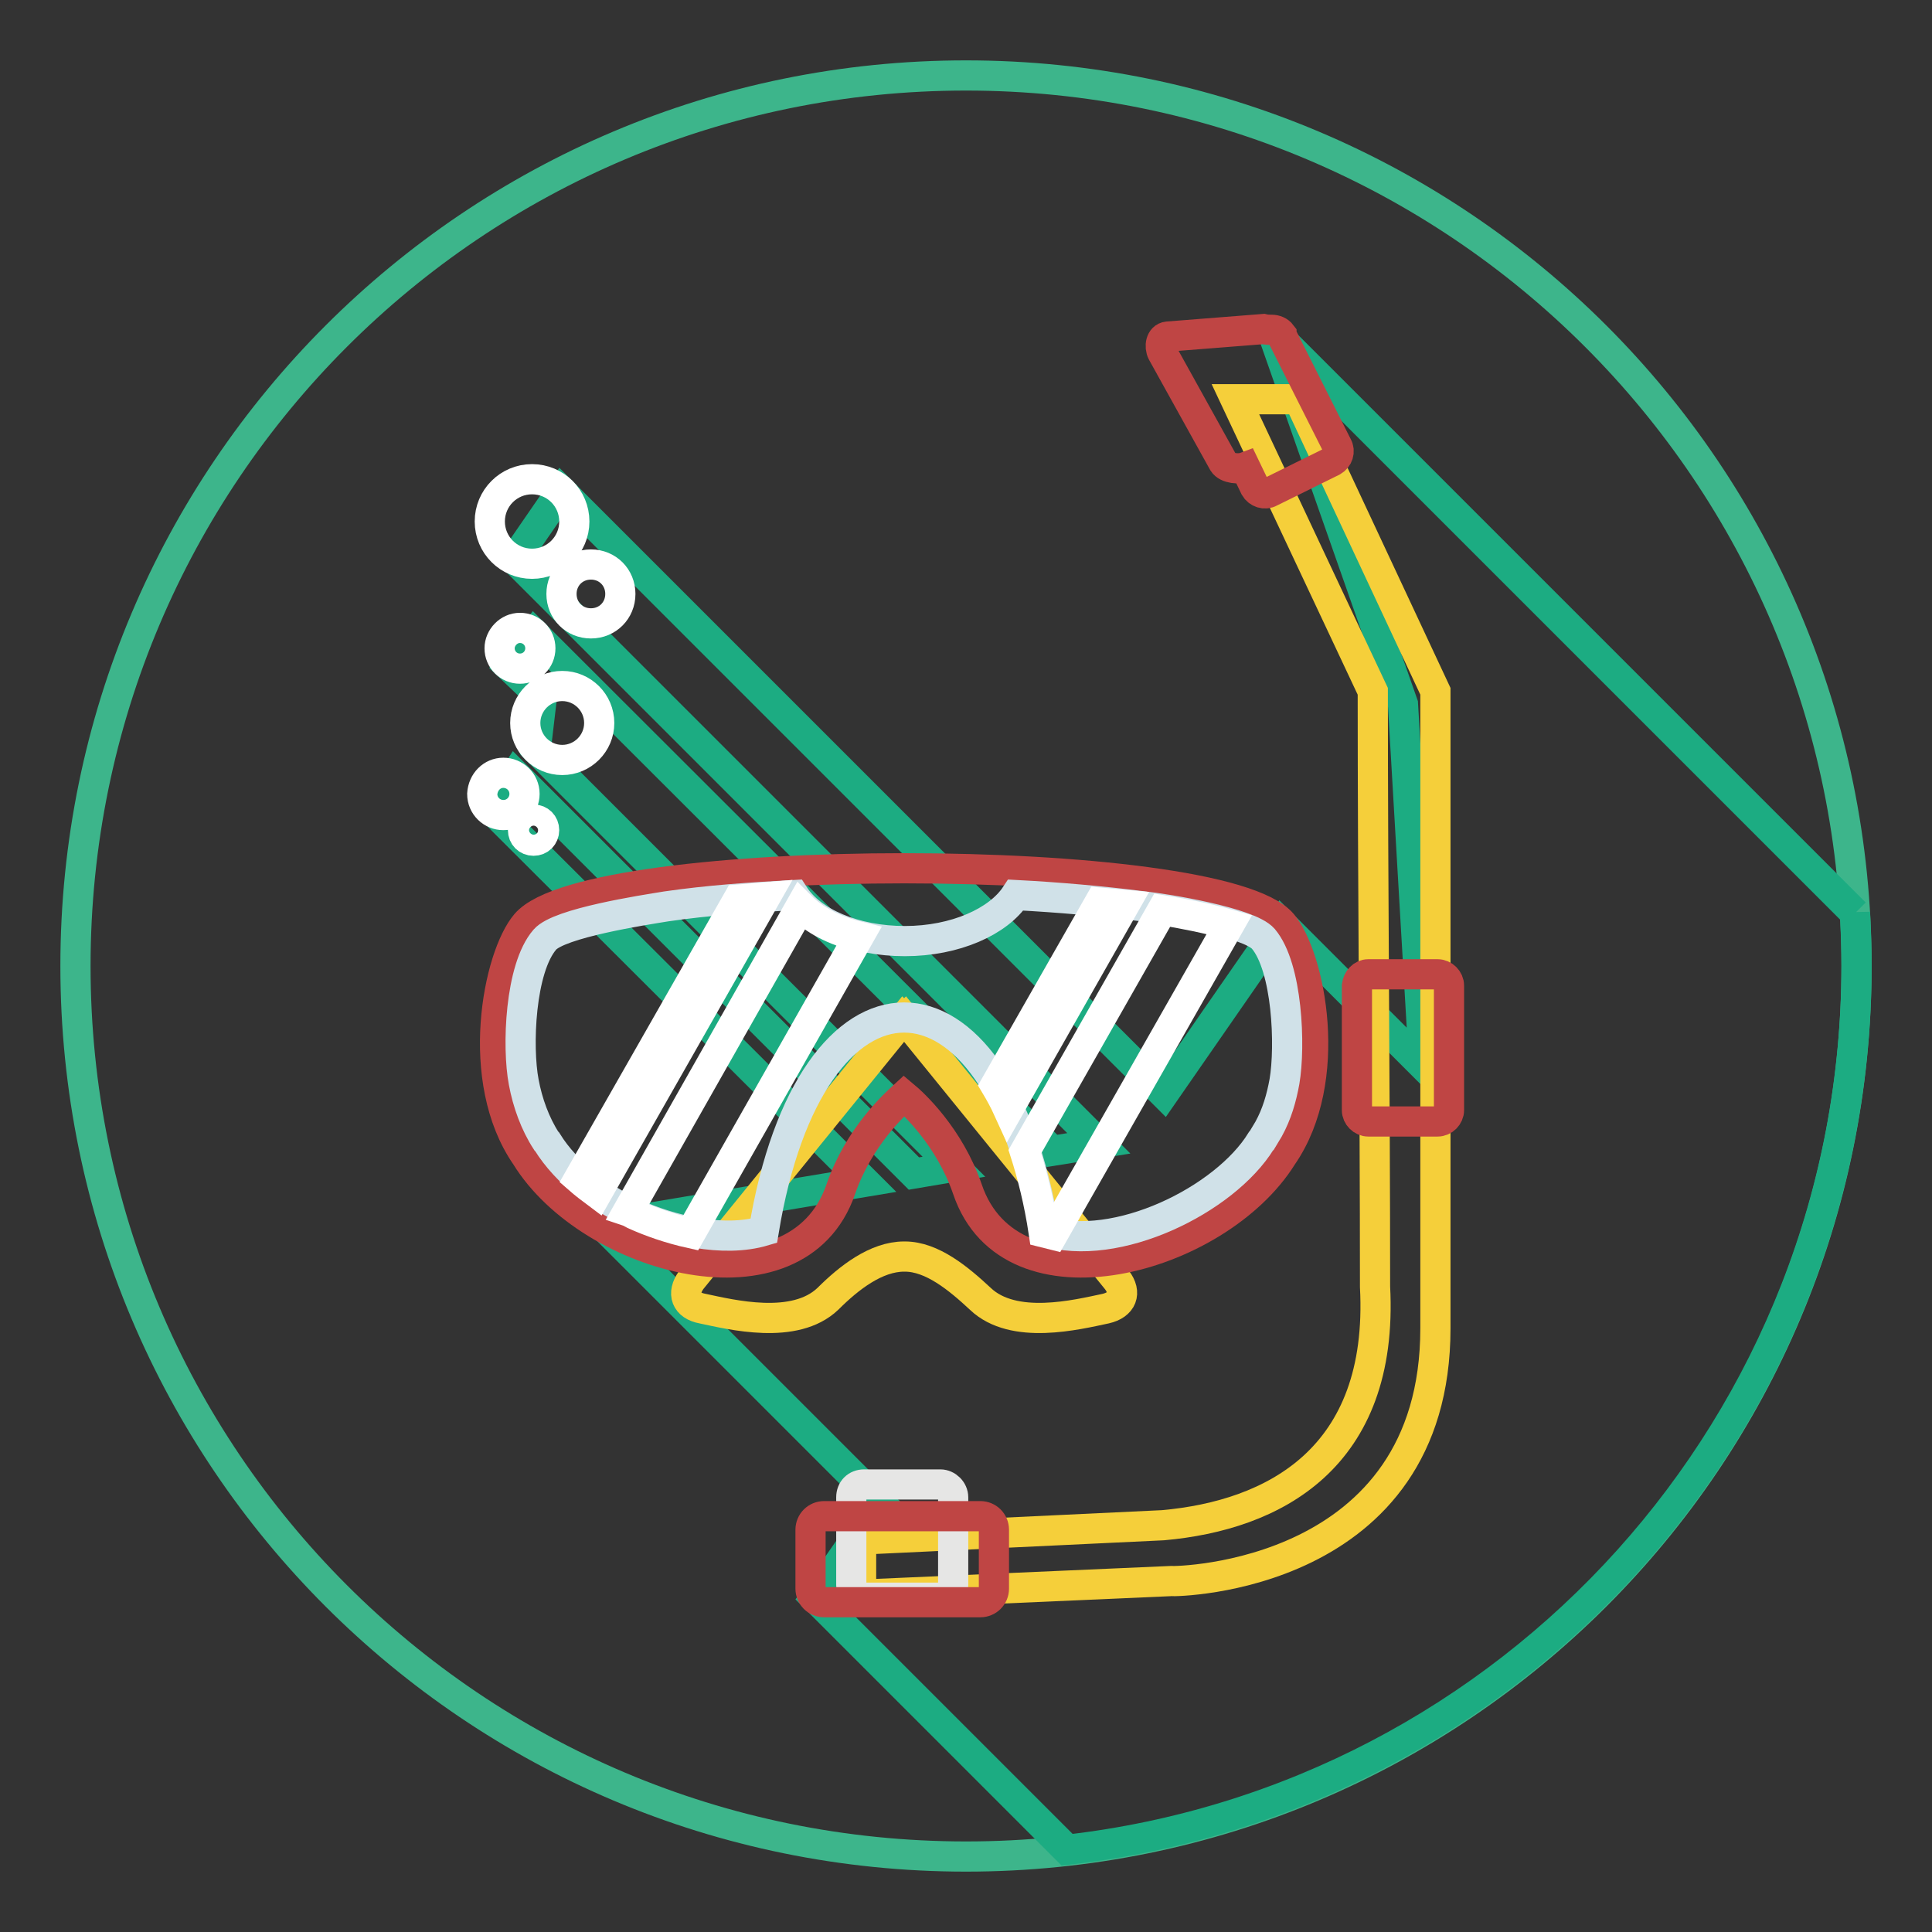 <?xml version="1.0" encoding="utf-8"?>
<!-- Svg Vector Icons : http://www.onlinewebfonts.com/icon -->
<!DOCTYPE svg PUBLIC "-//W3C//DTD SVG 1.1//EN" "http://www.w3.org/Graphics/SVG/1.1/DTD/svg11.dtd">
<svg version="1.1" xmlns="http://www.w3.org/2000/svg" xmlns:xlink="http://www.w3.org/1999/xlink" x="0px" y="0px" viewBox="0 0 256 256" enable-background="new 0 0 256 256" xml:space="preserve">
<rect x="0" y="0" width="256" height="256" fill="#333333" stroke="none"/>
<g> <path stroke-width="4" fill-opacity="0" stroke="#3db58b"  d="M10,128c0,65.2,52.8,118,118,118c65.2,0,118-52.8,118-118c0-65.2-52.8-118-118-118C62.8,10,10,62.8,10,128z "/> <path stroke-width="4" fill-opacity="0" stroke="#1cac82"  d="M245.8,121l-77.3-77.3l17.4,49.6l2.8,48l-18.9-18.9l-15.6,22.5L74.4,65.1l-6.2,9l77.4,77.4l-6.2,1L70.8,84 l-3.3,4.3l4.3,4.1L71,99.2l55.4,55.4l-5.3,0.9l-52.8-52.8l-3,4.7l49.3,49.2l-34.7,5.8l36.8,36.8l-8.7,12.5l33.4,33.4 c58.9-6.7,104.6-56.6,104.6-117.2c0-2.3-0.1-4.7-0.2-7L245.8,121L245.8,121z"/> <path stroke-width="4" fill-opacity="0" stroke="#f5cf3a"  d="M109.7,172.1c-4.4,4.2-12.8,2.1-16.6,1.3c-2.2-0.4-2.8-2-1.5-3.8l28.1-34.6l0.1,0.1l0.1-0.1l28.1,34.6 c1.3,1.7,0.7,3.3-1.5,3.8c-3.8,0.8-12.2,2.9-16.6-1.3c-2.9-2.7-6.4-5.6-10-5.6h-0.1C116.1,166.5,112.5,169.3,109.7,172.1 L109.7,172.1z"/> <path stroke-width="4" fill-opacity="0" stroke="#bf4544"  d="M69.7,122.4c-3.7,4.3-7,20.7,0,30.8c8.5,13.8,35.9,21.2,41.7,4.4c2.4-7,7.2-11.3,8.4-12.4 c1.2,1,6,5.4,8.4,12.4c5.7,16.8,33.1,9.4,41.7-4.4c7-10.1,3.7-26.4,0-30.8C161.6,112.6,78.1,112.6,69.7,122.4L69.7,122.4z"/> <path stroke-width="4" fill-opacity="0" stroke="#d0e1e8"  d="M72.2,124.5c-3.3,3.8-3.7,14.2-2.8,18.9c0.5,2.7,1.5,5.5,3,7.8l0.1,0.1c2.6,4.2,7.1,7.5,11.5,9.5 c4.8,2.2,11.8,3.9,17.2,2.3c6.2-37.7,31-37.7,37.2,0c9.5,3,23.9-4.1,28.7-11.9l0.1-0.1c0.3-0.5,0.6-1,0.9-1.5 c1.1-2,1.7-4.1,2.1-6.3c0.8-4.7,0.4-15.1-2.8-18.9c-1.9-2.2-13-4-15.9-4.3c-5.5-0.7-11.2-1.2-16.9-1.5c-2.3,3.5-8,6.1-14.7,6.1 c-6.7,0-12.4-2.5-14.7-6.1c-5.7,0.3-11.4,0.7-16.9,1.5C85.2,120.6,74.1,122.3,72.2,124.5L72.2,124.5z"/> <path stroke-width="4" fill-opacity="0" stroke="#ffffff"  d="M76.7,156.2c0.8,0.7,1.6,1.3,2.4,1.9l22.3-39.2c-1.2,0.1-2.4,0.2-3.6,0.3L76.7,156.2z M83.2,160.5 c0.3,0.1,0.6,0.3,0.8,0.4c2.2,1,4.8,1.9,7.5,2.5l22.3-39.3c-3.3-0.8-5.9-2.2-7.7-4L83.2,160.5L83.2,160.5z M131.9,143.8 c0.6,1,1.2,2.1,1.7,3.2l15.4-27.1c-1.1-0.1-2.2-0.2-3.3-0.3L131.9,143.8L131.9,143.8z M135.8,152.6c1,3.1,1.9,6.7,2.5,10.7 c0.4,0.1,0.8,0.2,1.2,0.3l23.4-41.1c-2.8-0.8-6.4-1.5-8.9-1.9L135.8,152.6L135.8,152.6z"/> <path stroke-width="4" fill-opacity="0" stroke="#f5cf3a"  d="M163.7,52.9h8.4l18.1,38.7V176c0,33.1-34.3,33.6-35.1,33.5l-41,1.8V204l40-1.9c14.6-1.3,29.3-8.8,28.1-31.6 c0-25.8-0.3-52.7-0.3-78.9L163.7,52.9L163.7,52.9z"/> <path stroke-width="4" fill-opacity="0" stroke="#bf4544"  d="M181.3,129.1h9.2c0.8,0,1.5,0.7,1.5,1.5v16.5c0,0.8-0.7,1.5-1.5,1.5h-9.2c-0.8,0-1.5-0.7-1.5-1.5v-16.5 C179.9,129.8,180.5,129.1,181.3,129.1L181.3,129.1z"/> <path stroke-width="4" fill-opacity="0" stroke="#e6e6e5"  d="M114.5,196.7h10.1c0.9,0,1.7,0.8,1.7,1.7V210c0,0.9-0.8,1.7-1.7,1.7l0,0h-10.1c-0.9,0-1.7-0.8-1.7-1.7l0,0 v-11.6C112.8,197.4,113.5,196.7,114.5,196.7z"/> <path stroke-width="4" fill-opacity="0" stroke="#bf4544"  d="M109.2,200.9h20.7c1,0,1.8,0.8,1.8,1.8l0,0v7.8c0,1-0.8,1.8-1.8,1.8l0,0h-20.7c-1,0-1.8-0.8-1.8-1.8l0,0 v-7.8C107.4,201.7,108.2,200.9,109.2,200.9L109.2,200.9L109.2,200.9z M168.5,43.7c0.5,0,1,0.2,1.3,0.6l0,0v0.1l0,0l0,0l0,0 l7.4,14.7c0.4,0.7,0.1,1.6-0.6,2l-8.3,4.1c-0.7,0.4-1.6,0.1-2-0.6l-1.3-2.7h0c-0.8,0.3-2.4,0.2-2.9-0.6l-8.1-14.6 c-0.4-0.8-0.2-2,0.7-2.1l12.7-1C167.8,43.7,168.2,43.7,168.5,43.7L168.5,43.7L168.5,43.7z"/> <path stroke-width="4" fill-opacity="0" stroke="#ffffff"  d="M66.7,102.4c1.5,0,2.8,1.2,2.8,2.8c0,1.5-1.2,2.8-2.8,2.8c-1.5,0-2.8-1.2-2.8-2.8 C64,103.6,65.2,102.4,66.7,102.4C66.7,102.4,66.7,102.4,66.7,102.4z M68.9,83.2c1.5,0,2.7,1.2,2.7,2.7s-1.2,2.7-2.7,2.7 c-1.5,0-2.7-1.2-2.7-2.7c0,0,0,0,0,0C66.2,84.5,67.4,83.2,68.9,83.2C68.9,83.2,68.9,83.2,68.9,83.2z M70.7,108.6 c0.8,0,1.4,0.6,1.4,1.4s-0.6,1.4-1.4,1.4s-1.4-0.6-1.4-1.4C69.3,109.3,69.9,108.6,70.7,108.6z M78.3,74.8c2.2,0,3.9,1.7,3.9,3.9 c0,0,0,0,0,0c0,2.2-1.7,3.9-3.9,3.9c0,0,0,0,0,0c-2.2,0-3.9-1.7-3.9-3.9S76.1,74.8,78.3,74.8z M70.5,63.5c3.1,0,5.6,2.5,5.6,5.6 c0,3.1-2.5,5.6-5.6,5.6c-3.1,0-5.6-2.5-5.6-5.6C64.9,66,67.4,63.5,70.5,63.5z M74.5,90.9c2.7,0,4.9,2.2,4.9,4.9c0,0,0,0,0,0 c0,2.7-2.2,4.9-4.9,4.9c0,0,0,0,0,0c-2.7,0-4.9-2.2-4.9-4.9c0,0,0,0,0,0C69.6,93.1,71.8,90.9,74.5,90.9 C74.5,90.9,74.5,90.9,74.5,90.9z"/></g>
</svg>